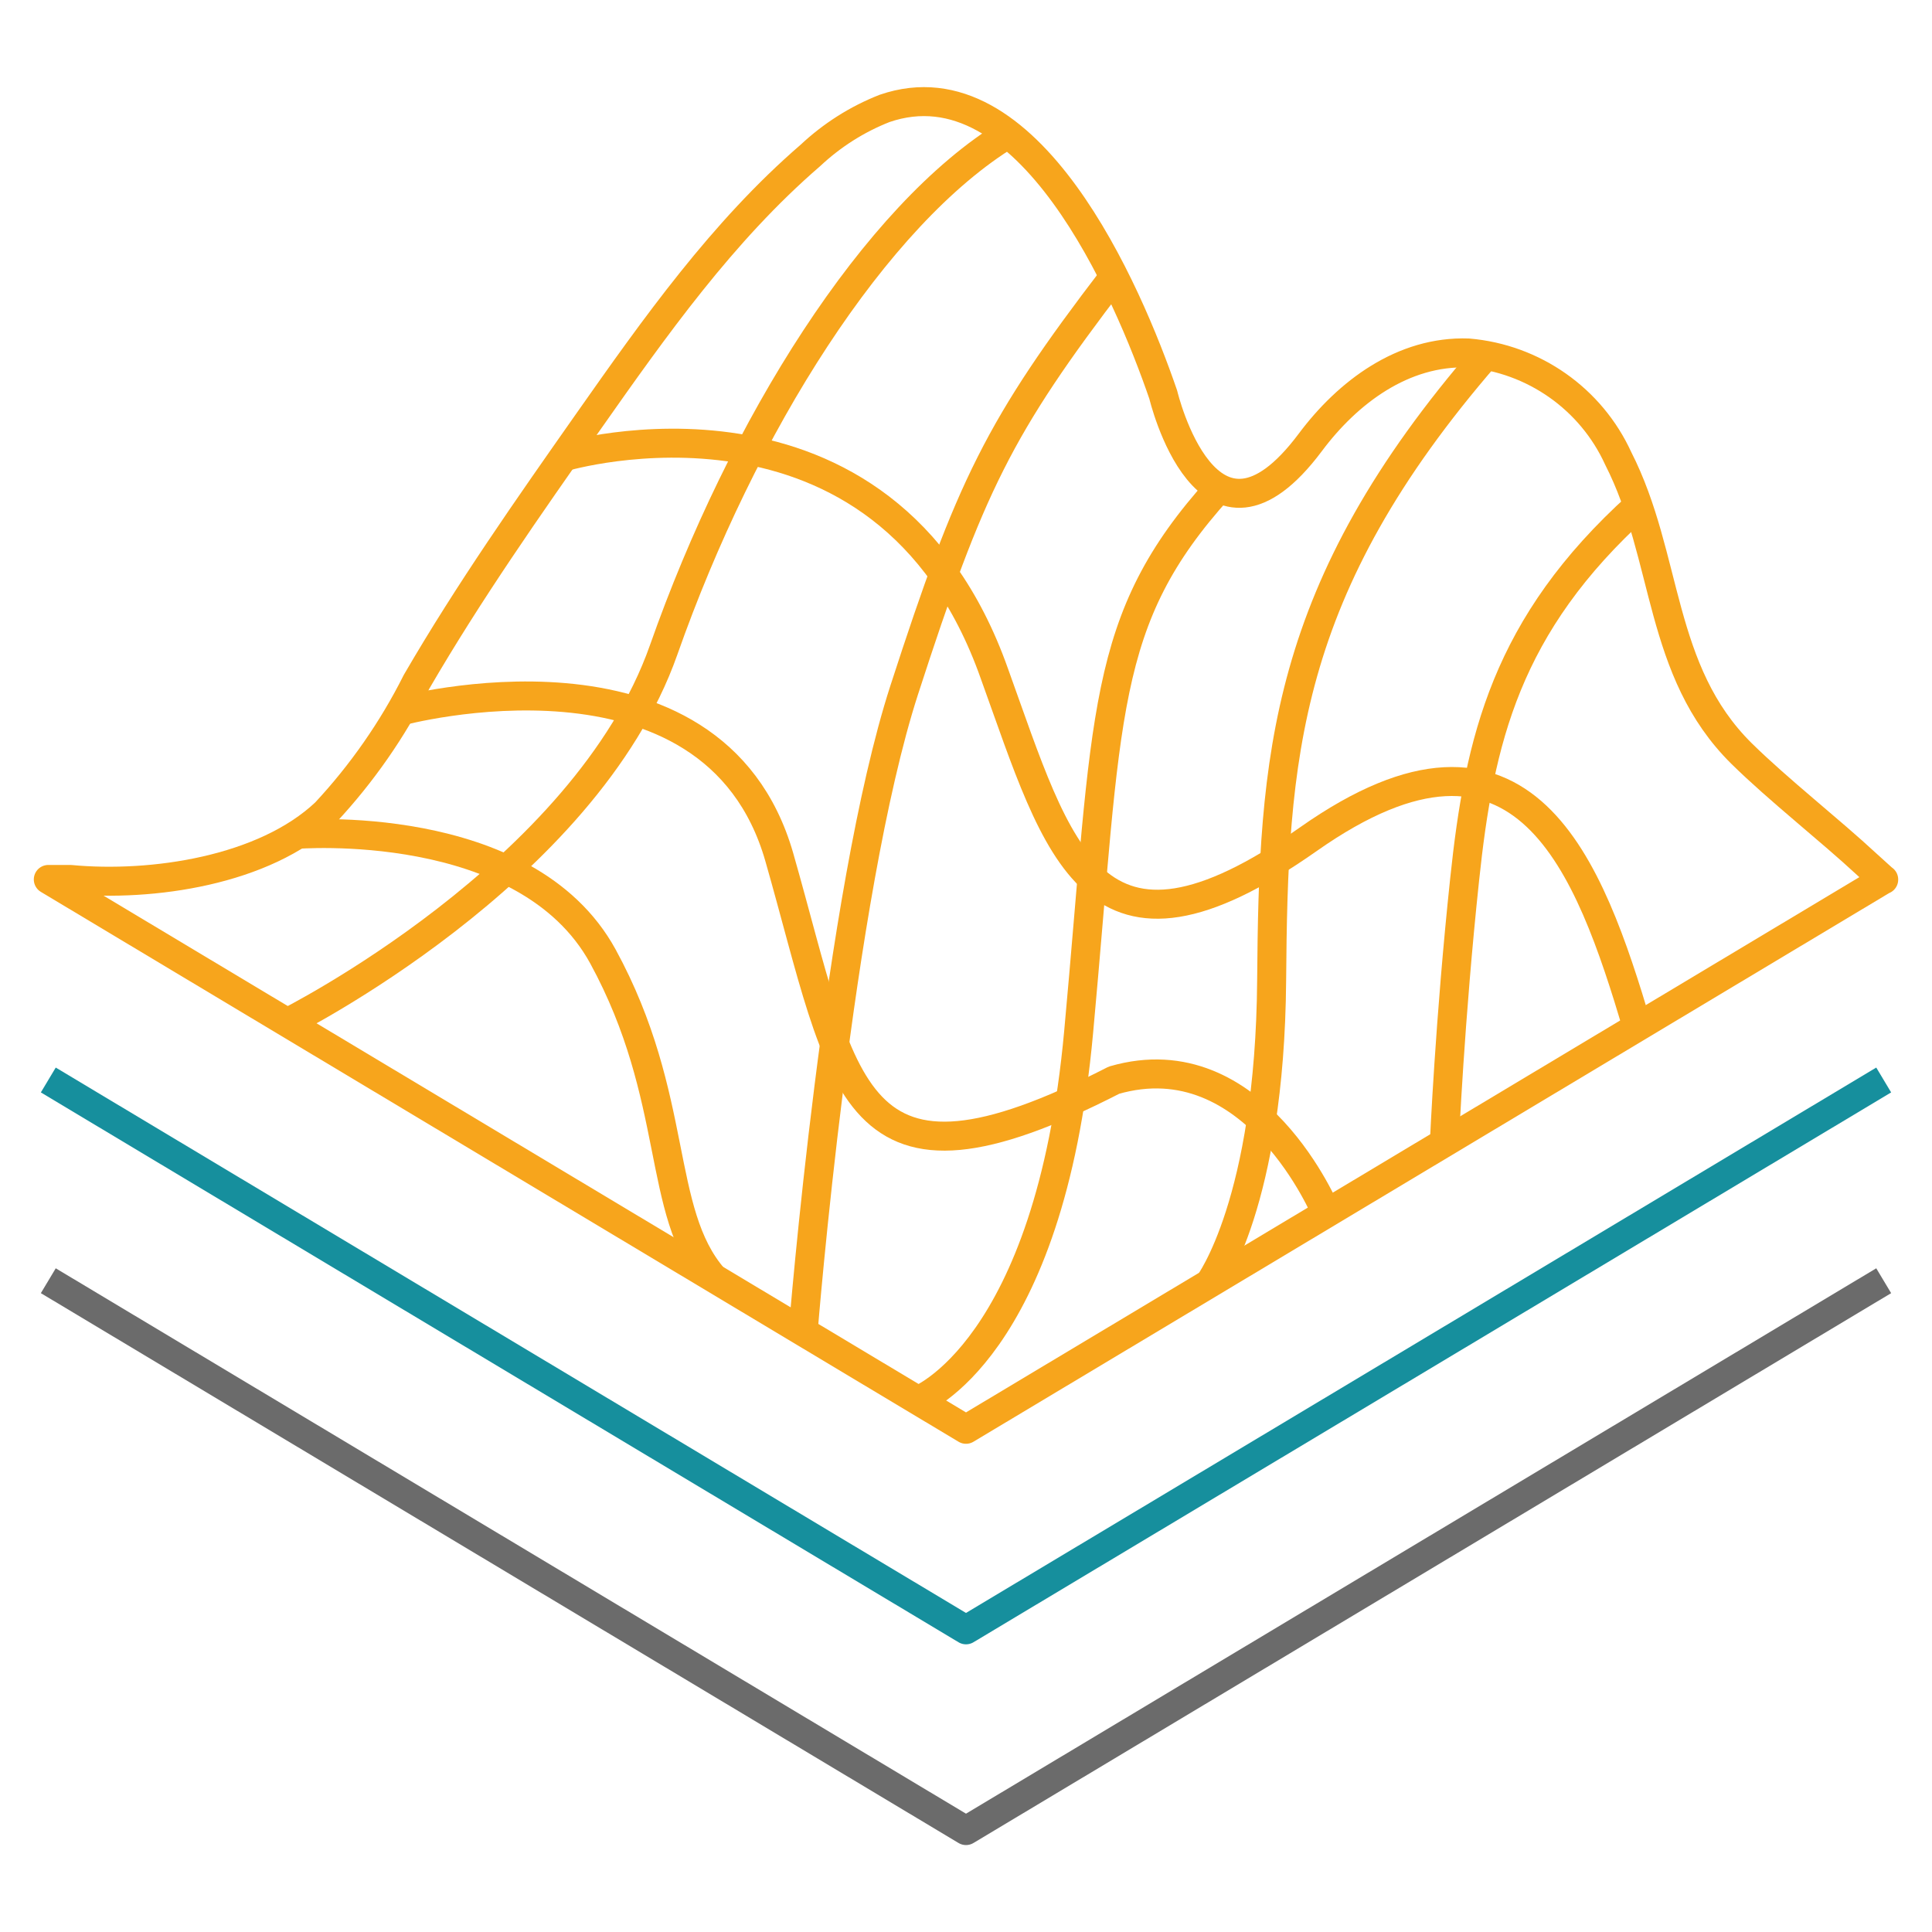 <?xml version="1.0" encoding="UTF-8"?><svg id="Layer_1" xmlns="http://www.w3.org/2000/svg" viewBox="0 0 100 100"><defs><style>.cls-1{stroke:#f7a51c;}.cls-1,.cls-2,.cls-3{fill:none;stroke-linejoin:round;stroke-width:1.5px;}.cls-2{stroke:#6b6b6b;}.cls-3{stroke:#168f9d;}</style></defs><g id="Group_1005"><path id="Path_1660" class="cls-3" d="M97.5,55.9l-47.5,28.46L2.5,55.9"/><path id="Path_1661" class="cls-2" d="M97.5,66.29l-47.5,28.46L2.5,66.29"/><path id="Path_1662" class="cls-1" d="M97.5,45.52l-47.5,28.46L2.5,45.52h1.14c4.24,.4,10.04-.46,13.21-3.46,1.88-2.02,3.47-4.3,4.71-6.77,2.7-4.65,5.79-9.05,8.88-13.45,3.45-4.91,6.96-9.87,11.5-13.79,1.12-1.05,2.42-1.88,3.85-2.44,7.43-2.55,12.58,9.46,14.42,14.82,0,0,2.28,9.6,7.61,2.47,1.94-2.6,4.8-4.75,8.18-4.63,3.38,.29,6.35,2.37,7.76,5.46,2.61,5.12,2.05,11,6.39,15.28,1.91,1.88,4.54,3.93,6.5,5.75l.85,.77Z"/><path id="Path_1663" class="cls-1" d="M14.87,52.93s15.4-7.7,19.48-19.29c4.08-11.6,10.94-22.52,17.83-26.71"/><path id="Path_1664" class="cls-1" d="M41.57,68.93s1.81-22.65,5.23-33.21c3.42-10.55,4.89-13.61,10.86-21.4"/><path id="Path_1665" class="cls-1" d="M47.51,72.49s6.81-2.54,8.32-19.07c1.52-16.54,1.09-21.31,7.27-28.15"/><path id="Path_1666" class="cls-1" d="M62.59,66.44s3.14-4.19,3.23-15.69c.09-11.5,.56-20.23,11.11-32.39"/><path id="Path_1667" class="cls-1" d="M74.76,59.15s.28-6.4,1.05-13.63c.76-7.22,2.14-13.17,8.98-19.35"/><path id="Path_1668" class="cls-1" d="M15.3,43.19s11.91-1,15.91,6.32c3.99,7.32,2.74,13.22,5.73,16.65"/><path id="Path_1669" class="cls-1" d="M20.67,36.82s16.25-4.42,19.67,7.56c3.42,11.98,3.55,18.59,17.32,11.53,7.3-2.12,11,6.89,11,6.89"/><path id="Path_1670" class="cls-1" d="M29.17,23.65s16.59-4.94,22.3,11.22c3.33,9.22,5.04,16.45,16.26,8.56,11.22-7.89,14.55,1.47,17.02,9.74"/></g></svg>